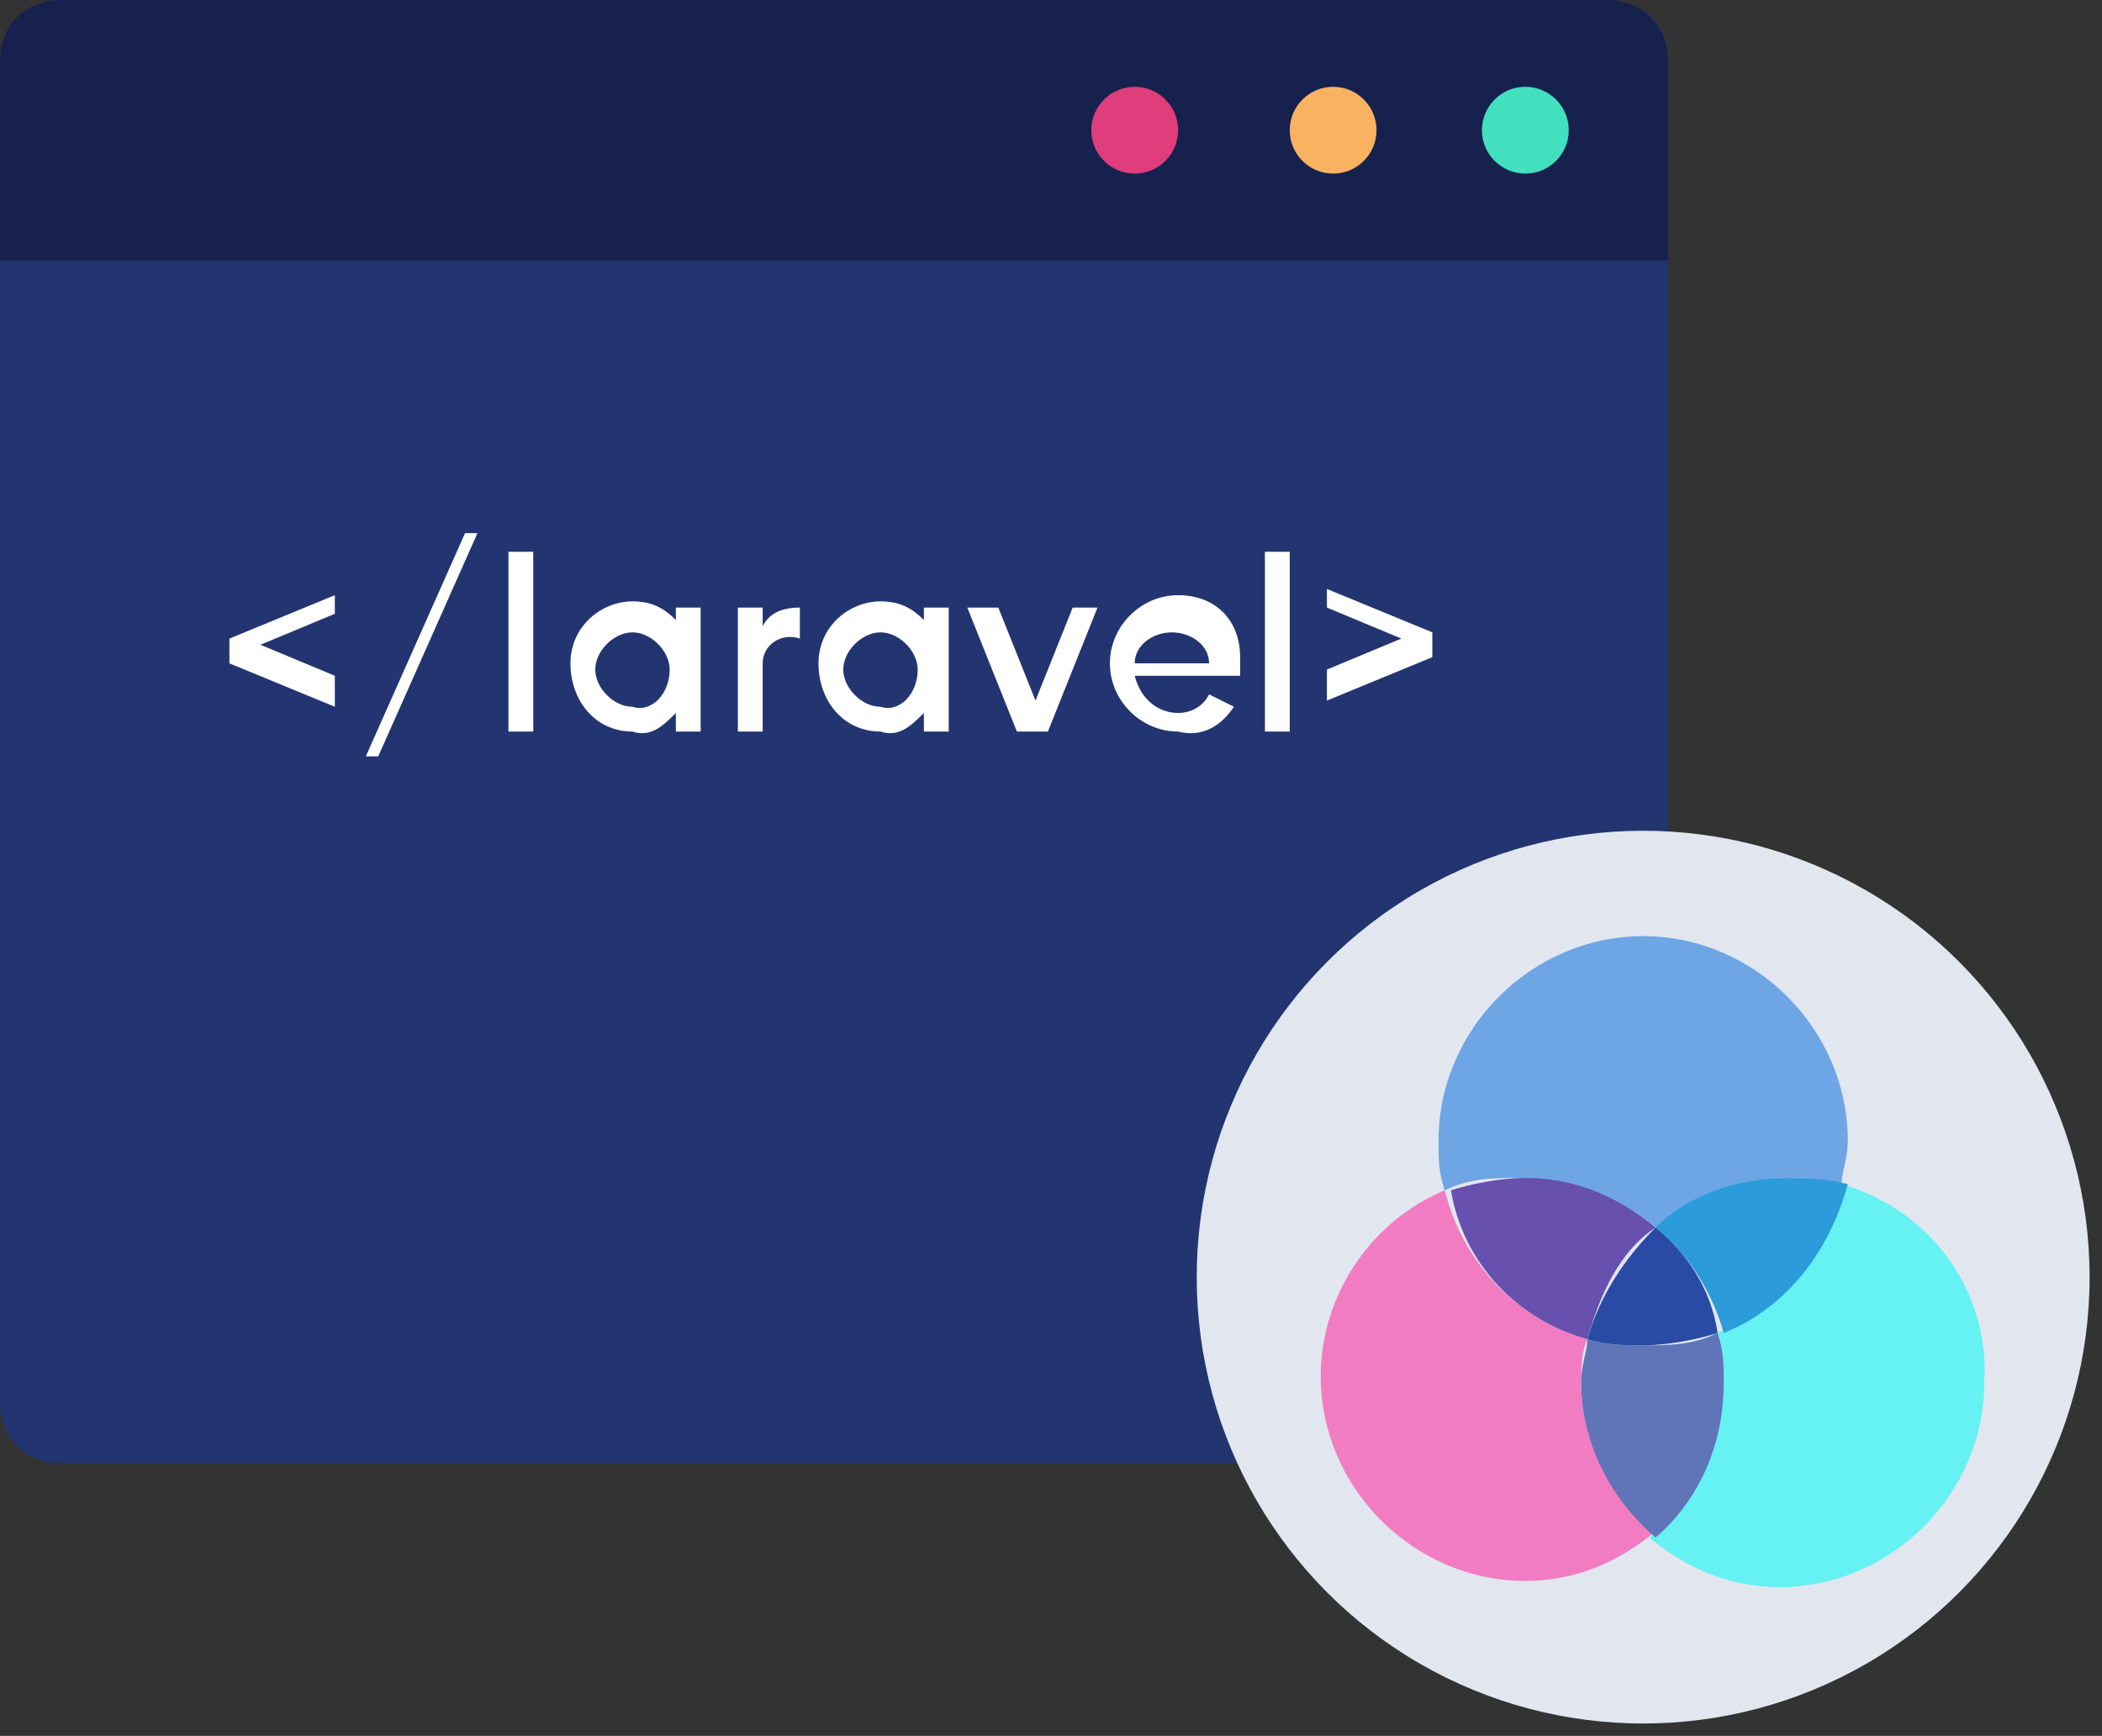 <?xml version="1.0" encoding="utf-8"?>
<!-- Generator: Adobe Illustrator 21.0.2, SVG Export Plug-In . SVG Version: 6.00 Build 0)  -->
<svg version="1.1" id="Layer_1" xmlns="http://www.w3.org/2000/svg" xmlns:xlink="http://www.w3.org/1999/xlink" x="0px" y="0px"
	 viewBox="0 0 33.9 28" style="enable-background:new 0 0 33.9 28;" xml:space="preserve">
<rect x="0" y="0" width="33.9" height="28" fill="#333333" stroke="none"/>
<style type="text/css">
	.st0{fill:#223570;}
	.st1{fill:#16224D;}
	.st2{fill:#DF3D7B;}
	.st3{fill:#F9B25F;}
	.st4{fill:#42E0BE;}
	.st5{fill:#FFFFFF;}
	.st6{fill:#E1E6EF;}
	.st7{fill:#F27CC2;}
	.st8{fill:#66F1F3;}
	.st9{fill:#6074B8;}
	.st10{fill:#6DA5E5;}
	.st11{fill:#6750AE;}
	.st12{fill:#2B9BDA;}
	.st13{fill:#294BA5;}
</style>
<title>f3</title>
<g id="Layer_2">
	<g id="Layer_1-2">
		<path class="st0" d="M1,0h24.9c0.6,0,1,0.4,1,1v21.6c0,0.6-0.4,1-1,1H1c-0.6,0-1-0.4-1-1V1C0,0.5,0.5,0,1,0z"/>
		<path class="st1" d="M1,0h24.9c0.6,0,1,0.4,1,1v3.2l0,0H0l0,0V1C0,0.4,0.4,0,1,0z"/>
		<circle class="st2" cx="18.3" cy="2.1" r="0.7"/>
		<circle class="st3" cx="21.5" cy="2.1" r="0.7"/>
		<circle class="st4" cx="24.6" cy="2.1" r="0.7"/>
		<path class="st5" d="M5.4,9.9l-1.2,0.5l1.2,0.5v0.5l-1.7-0.7v-0.4l1.7-0.7V9.9z"/>
		<path class="st5" d="M5.9,12.2l1.6-3.6h0.2l-1.6,3.6H5.9z"/>
		<path class="st5" d="M8.2,8.9h0.4v2.9H8.2V8.9z"/>
		<path class="st5" d="M11.3,9.8v2h-0.4v-0.3c-0.2,0.2-0.4,0.4-0.7,0.3c-0.6,0-1-0.5-1-1.1c0-0.6,0.5-1,1-1c0.3,0,0.5,0.1,0.7,0.3
			V9.8H11.3z M10.8,10.8c0-0.3-0.3-0.6-0.6-0.6c-0.3,0-0.6,0.3-0.6,0.6c0,0.3,0.3,0.6,0.6,0.6C10.5,11.5,10.8,11.2,10.8,10.8
			C10.8,10.9,10.8,10.8,10.8,10.8z"/>
		<path class="st5" d="M12.9,9.8v0.5c-0.3-0.1-0.6,0.1-0.6,0.4c0,0,0,0.1,0,0.1v1h-0.4v-2h0.4v0.3C12.4,9.9,12.6,9.8,12.9,9.8z"/>
		<path class="st5" d="M15.3,9.8v2h-0.4v-0.3c-0.2,0.2-0.4,0.4-0.7,0.3c-0.6,0-1-0.5-1-1.1c0-0.6,0.5-1,1-1c0.3,0,0.5,0.1,0.7,0.3
			V9.8H15.3z M14.8,10.8c0-0.3-0.3-0.6-0.6-0.6c-0.3,0-0.6,0.3-0.6,0.6c0,0.3,0.3,0.6,0.6,0.6C14.5,11.5,14.8,11.2,14.8,10.8
			C14.8,10.8,14.8,10.8,14.8,10.8L14.8,10.8z"/>
		<path class="st5" d="M17.7,9.8l-0.8,2h-0.5l-0.8-2h0.5l0.6,1.5l0.6-1.5H17.7z"/>
		<path class="st5" d="M19,11.5c0.2,0,0.4-0.1,0.5-0.3l0.4,0.2c-0.2,0.3-0.5,0.5-0.9,0.4c-0.6,0-1.1-0.5-1.1-1.1s0.5-1.1,1.1-1.1
			c0.6,0,1,0.4,1,1c0,0,0,0,0,0.1c0,0.1,0,0.1,0,0.2h-1.7C18.4,11.3,18.7,11.5,19,11.5z M19.5,10.7c0-0.3-0.3-0.5-0.6-0.5
			c-0.3,0-0.6,0.2-0.6,0.5H19.5z"/>
		<path class="st5" d="M20.4,8.9h0.4v2.9h-0.4V8.9z"/>
		<path class="st5" d="M23.1,10.2v0.4l-1.7,0.7v-0.5l1.2-0.5l-1.2-0.5V9.5L23.1,10.2z"/>
	</g>
</g>
<circle class="st6" cx="26.5" cy="20.6" r="7.2"/>
<g>
	<path class="st7" d="M25.5,22.3c0-0.2,0-0.5,0.1-0.7c-1.1-0.3-2-1.2-2.3-2.4c-1.2,0.5-2,1.7-2,3c0,1.8,1.5,3.3,3.3,3.3
		c0.8,0,1.5-0.3,2.1-0.8C26,24.2,25.5,23.3,25.5,22.3z"/>
	<path class="st8" d="M29.7,19.1c-0.2,1.1-1,2-2,2.4c0.1,0.3,0.1,0.5,0.1,0.8c0,1-0.5,1.9-1.2,2.5c0.6,0.5,1.3,0.8,2.1,0.8
		c1.8,0,3.3-1.5,3.3-3.3C32.1,20.8,31.1,19.5,29.7,19.1z"/>
	<path class="st9" d="M27.8,22.3c0-0.3,0-0.5-0.1-0.8c-0.4,0.2-0.8,0.2-1.2,0.2c-0.3,0-0.6,0-0.9-0.1c0,0.2-0.1,0.4-0.1,0.7
		c0,1,0.5,1.9,1.2,2.5C27.4,24.2,27.8,23.3,27.8,22.3z"/>
	<path class="st10" d="M26.7,19.8c0.6-0.5,1.3-0.8,2.1-0.8c0.3,0,0.6,0,0.9,0.1c0-0.2,0.1-0.4,0.1-0.7c0-1.8-1.5-3.3-3.3-3.3
		c-1.8,0-3.3,1.5-3.3,3.3c0,0.3,0,0.5,0.1,0.8c0.4-0.2,0.8-0.2,1.2-0.2C25.4,19,26.1,19.3,26.7,19.8z"/>
	<path class="st11" d="M25.6,21.6c0.2-0.7,0.5-1.4,1.1-1.8c-0.6-0.5-1.3-0.8-2.1-0.8c-0.4,0-0.9,0.1-1.2,0.2
		C23.6,20.4,24.5,21.3,25.6,21.6z"/>
	<path class="st12" d="M26.7,19.8c0.5,0.4,0.9,1,1.1,1.7c1-0.4,1.7-1.3,2-2.4C29.4,19,29.1,19,28.8,19C28,19,27.2,19.3,26.7,19.8z"
		/>
	<path class="st13" d="M26.7,19.8c-0.5,0.5-0.9,1.1-1.1,1.8c0.3,0.1,0.6,0.1,0.9,0.1c0.4,0,0.9-0.1,1.2-0.2
		C27.6,20.8,27.2,20.2,26.7,19.8z"/>
</g>
</svg>
